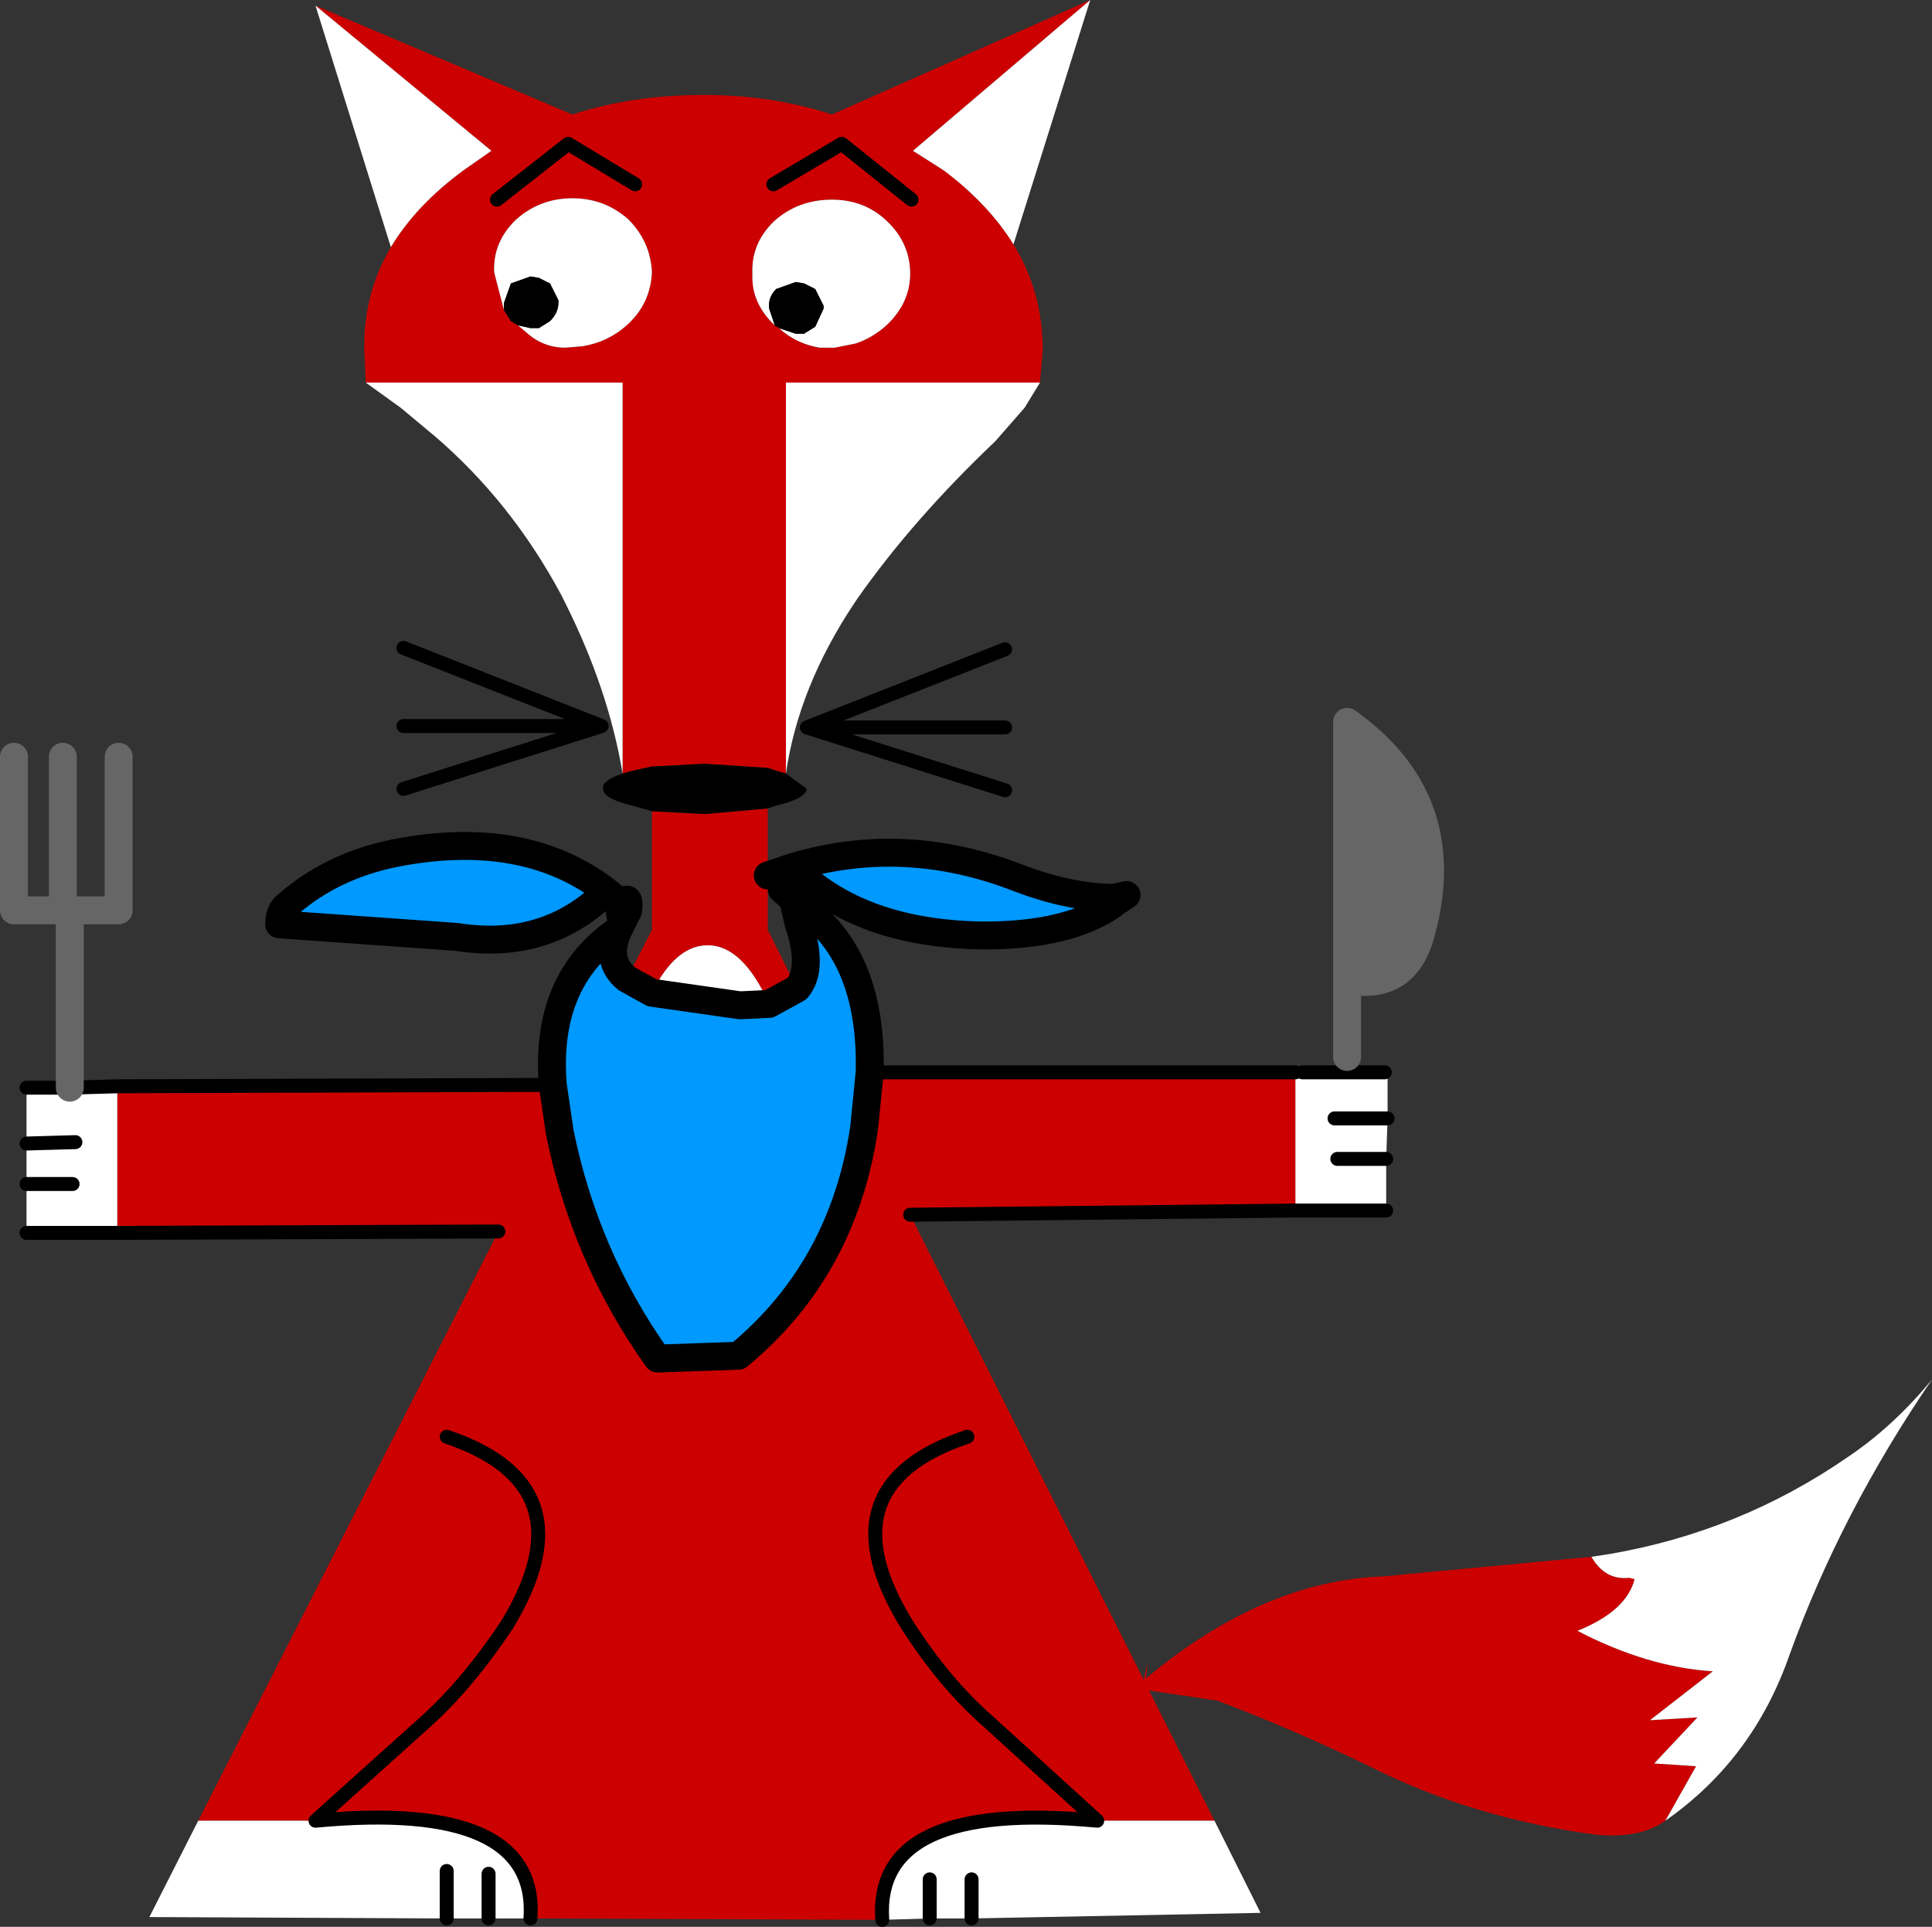 <?xml version="1.0" encoding="UTF-8" standalone="no"?>
<svg xmlns:xlink="http://www.w3.org/1999/xlink" height="69.0px" width="69.2px" xmlns="http://www.w3.org/2000/svg">
  <rect width="100%" height="100%" fill="#333333" stroke="none"/>
  <g transform="matrix(1.0, 0.0, 0.0, 1.0, 25.5, 32.6)">
    <path d="M31.5 23.15 Q32.0 24.0 32.85 23.9 L33.05 23.95 Q32.75 25.1 31.0 25.8 33.5 27.1 35.85 27.25 L33.6 29.0 35.3 28.9 33.75 30.55 35.25 30.65 34.15 32.6 Q33.25 33.25 31.65 33.1 27.2 32.5 23.55 30.65 20.75 29.3 18.1 28.3 L15.4 27.9 15.6 26.95 15.55 27.5 Q19.75 24.0 24.05 23.85 L31.5 23.15" fill="#cc0000" fill-rule="evenodd" stroke="none"/>
    <path d="M31.5 23.15 L32.15 23.05 Q36.8 22.25 40.65 19.6 42.3 18.5 43.7 16.8 40.45 21.55 38.6 26.65 37.3 30.4 34.15 32.6 L35.25 30.65 33.75 30.55 35.3 28.9 33.6 29.0 35.85 27.25 Q33.5 27.1 31.0 25.8 32.75 25.1 33.05 23.95 L32.85 23.9 Q32.0 24.0 31.5 23.15" fill="#ffffff" fill-rule="evenodd" stroke="none"/>
    <path d="M-14.2 -32.4 L-5.0 -28.5 Q-2.85 -29.2 -0.3 -29.2 2.15 -29.2 4.3 -28.5 L13.55 -32.6 7.2 -27.2 8.3 -26.5 Q9.9 -25.3 10.8 -23.85 11.85 -22.15 11.85 -20.05 L11.75 -18.9 2.65 -18.9 2.65 -4.9 2.3 -5.0 2.0 -5.1 -0.25 -5.25 -2.15 -5.15 -2.85 -5.0 -3.2 -4.9 -3.2 -18.9 -12.4 -18.9 -12.45 -20.05 Q-12.5 -22.05 -11.5 -23.75 -10.6 -25.25 -8.9 -26.5 L-7.9 -27.2 -14.2 -32.4 M2.0 -3.65 L2.0 -1.25 2.0 0.7 3.05 2.8 2.05 3.35 Q1.1 1.25 -0.15 1.25 -1.3 1.25 -2.15 2.95 L-3.05 2.45 -2.15 0.7 -2.15 -3.55 -0.25 -3.45 2.0 -3.65 M2.2 -26.0 L4.65 -27.45 7.15 -25.45 4.65 -27.45 2.2 -26.0 M2.4 -20.85 Q3.0 -20.3 3.85 -20.15 L4.4 -20.15 5.15 -20.3 Q5.75 -20.5 6.25 -20.95 7.1 -21.75 7.1 -22.8 7.1 -23.9 6.25 -24.7 5.45 -25.45 4.3 -25.45 3.1 -25.45 2.25 -24.7 1.4 -23.9 1.45 -22.8 1.4 -21.75 2.25 -20.95 L2.3 -20.9 2.35 -20.9 2.4 -20.85 M-5.7 6.25 L-5.45 7.95 Q-4.55 12.4 -1.95 16.05 L0.95 15.95 Q4.7 12.85 5.45 7.8 L5.65 5.8 20.9 5.8 20.9 10.75 7.1 10.9 18.0 32.6 13.8 32.6 Q5.8 31.85 6.1 36.15 L-6.5 36.1 Q-6.2 31.85 -14.2 32.6 L-18.4 32.6 -7.65 11.5 -21.3 11.55 -21.3 6.3 -5.7 6.25 M9.15 18.85 Q3.9 20.6 7.0 25.6 8.35 27.7 9.9 29.05 L13.8 32.6 9.9 29.05 Q8.35 27.7 7.0 25.6 3.9 20.6 9.15 18.85 M-2.75 -26.0 L-5.15 -27.45 -7.7 -25.45 -5.15 -27.45 -2.75 -26.0 M-6.95 -20.95 L-6.65 -20.7 Q-6.05 -20.15 -5.25 -20.15 L-4.65 -20.2 Q-3.7 -20.35 -3.0 -21.0 -2.2 -21.75 -2.15 -22.85 -2.2 -23.95 -3.0 -24.75 -3.85 -25.5 -5.0 -25.5 -6.15 -25.5 -7.0 -24.75 -7.85 -23.95 -7.8 -22.85 L-7.45 -21.5 -7.2 -21.1 -6.95 -20.95 M-9.5 18.85 Q-4.3 20.6 -7.35 25.6 -8.75 27.7 -10.25 29.05 L-14.2 32.6 -10.25 29.05 Q-8.75 27.7 -7.35 25.6 -4.3 20.6 -9.5 18.85" fill="#cc0000" fill-rule="evenodd" stroke="none"/>
    <path d="M13.55 -32.6 L10.8 -23.85 Q9.9 -25.3 8.3 -26.5 L7.2 -27.2 13.55 -32.6 M11.75 -18.9 L11.2 -18.0 10.15 -16.8 Q7.2 -14.0 5.2 -11.15 L5.1 -11.0 Q3.1 -8.0 2.65 -4.9 L2.65 -18.9 11.75 -18.9 M2.25 -20.95 Q1.4 -21.75 1.45 -22.8 1.4 -23.9 2.25 -24.7 3.1 -25.45 4.3 -25.45 5.45 -25.45 6.25 -24.7 7.1 -23.9 7.1 -22.8 7.1 -21.75 6.25 -20.95 5.75 -20.5 5.15 -20.3 L4.4 -20.15 3.85 -20.15 Q3.0 -20.3 2.4 -20.85 L3.0 -20.65 3.3 -20.65 3.7 -20.9 4.0 -21.55 4.0 -21.65 3.7 -22.25 3.3 -22.45 3.0 -22.5 2.3 -22.25 Q2.0 -21.95 2.05 -21.55 L2.25 -20.95 M2.05 3.35 L1.0 3.4 -2.15 2.95 Q-1.3 1.25 -0.15 1.25 1.1 1.25 2.05 3.35 M20.9 5.8 L21.15 5.8 24.1 5.8 24.2 5.8 24.2 7.45 24.15 8.9 24.15 10.75 21.35 10.75 20.9 10.75 20.9 5.8 M18.0 32.6 L19.65 35.9 9.3 36.1 7.8 36.1 6.1 36.15 Q5.8 31.85 13.8 32.6 L18.0 32.6 M-6.5 36.1 L-8.0 36.1 -9.5 36.1 -20.15 36.05 -18.4 32.6 -14.2 32.6 Q-6.2 31.85 -6.5 36.1 M-22.2 11.55 L-24.55 11.55 -24.55 9.8 -24.55 8.35 -24.55 6.35 -23.0 6.35 -21.3 6.3 -21.3 11.55 -22.2 11.55 M22.3 7.45 L24.2 7.45 22.3 7.45 M22.4 8.9 L24.15 8.9 22.4 8.9 M9.3 34.7 L9.3 36.1 9.3 34.7 M7.8 34.7 L7.8 36.1 7.8 34.7 M-14.2 -32.4 L-7.9 -27.2 -8.9 -26.5 Q-10.6 -25.25 -11.5 -23.75 L-14.2 -32.4 M-12.4 -18.9 L-3.2 -18.9 -3.2 -4.9 Q-3.7 -7.9 -5.25 -11.0 L-5.4 -11.3 Q-7.2 -14.65 -9.95 -17.0 L-11.15 -18.0 -12.4 -18.9 M-7.45 -21.5 L-7.8 -22.85 Q-7.85 -23.95 -7.0 -24.75 -6.15 -25.5 -5.0 -25.5 -3.85 -25.5 -3.0 -24.75 -2.2 -23.95 -2.15 -22.85 -2.2 -21.75 -3.0 -21.0 -3.7 -20.35 -4.65 -20.2 L-5.25 -20.15 Q-6.05 -20.15 -6.65 -20.7 L-6.95 -20.95 -6.5 -20.85 -6.2 -20.85 -5.8 -21.1 Q-5.5 -21.4 -5.5 -21.75 L-5.5 -21.85 -5.8 -22.45 -6.2 -22.65 -6.5 -22.7 -7.2 -22.45 -7.45 -21.75 -7.45 -21.5 M-22.9 9.8 L-24.55 9.8 -22.9 9.8 M-22.8 8.3 L-24.55 8.35 -22.8 8.3 M-9.5 34.4 L-9.5 36.1 -9.5 34.4 M-8.0 34.5 L-8.0 36.1 -8.0 34.5" fill="#ffffff" fill-rule="evenodd" stroke="none"/>
    <path d="M2.65 -4.9 L3.4 -4.35 Q3.35 -4.0 2.3 -3.75 L2.0 -3.65 -0.25 -3.45 -2.15 -3.55 -2.85 -3.75 Q-3.9 -4.0 -3.9 -4.35 -3.95 -4.65 -3.2 -4.9 L-2.85 -5.0 -2.15 -5.15 -0.25 -5.25 2.0 -5.1 2.3 -5.0 2.65 -4.9 M2.25 -20.95 L2.05 -21.55 Q2.0 -21.95 2.3 -22.25 L3.0 -22.5 3.3 -22.45 3.7 -22.25 4.0 -21.65 4.0 -21.55 3.7 -20.9 3.3 -20.65 3.0 -20.65 2.4 -20.85 2.35 -20.9 2.3 -20.9 2.25 -20.95 M-7.45 -21.5 L-7.45 -21.75 -7.2 -22.45 -6.5 -22.7 -6.2 -22.65 -5.8 -22.45 -5.5 -21.85 -5.5 -21.75 Q-5.5 -21.4 -5.8 -21.1 L-6.2 -20.85 -6.5 -20.85 -6.95 -20.95 -7.2 -21.1 -7.45 -21.5" fill="#000000" fill-rule="evenodd" stroke="none"/>
    <path d="M2.9 -1.55 Q6.9 -2.75 11.0 -1.15 12.7 -0.5 14.25 -0.45 L14.35 -0.2 Q12.75 0.9 9.75 0.9 5.3 0.85 2.9 -1.55 M3.05 2.8 Q3.65 2.1 3.1 0.45 L2.9 -0.4 3.35 -0.05 Q5.75 1.75 5.65 5.8 L5.45 7.8 Q4.7 12.85 0.95 15.95 L-1.95 16.05 Q-4.55 12.4 -5.45 7.95 L-5.7 6.25 Q-6.0 2.5 -3.35 0.7 -3.85 1.8 -3.05 2.45 L-2.15 2.95 1.0 3.4 2.05 3.35 3.05 2.8 M-3.85 -0.6 Q-6.0 1.45 -9.15 0.95 L-15.5 0.5 Q-15.5 0.0 -15.2 -0.2 -13.6 -1.6 -11.35 -2.05 -6.75 -2.95 -3.8 -0.7 L-3.85 -0.6" fill="#0099ff" fill-rule="evenodd" stroke="none"/>
    <path d="M22.75 2.5 L22.75 -6.75 Q26.7 -3.95 25.4 0.8 24.85 2.9 22.75 2.5" fill="#666666" fill-rule="evenodd" stroke="none"/>
    <path d="M7.15 -25.45 L4.65 -27.45 2.2 -26.0 M5.65 5.8 L20.9 5.8 M21.15 5.8 L24.1 5.8 M24.15 10.75 L21.35 10.75 20.9 10.75 7.1 10.9 M-7.65 11.5 L-21.3 11.55 -22.2 11.55 -24.55 11.55 M-24.55 6.35 L-23.0 6.35 -21.3 6.3 -5.7 6.25 M10.5 -9.35 L3.4 -6.55 10.5 -6.55 M10.5 -4.3 L3.4 -6.55 M24.2 7.45 L22.3 7.45 M24.15 8.9 L22.4 8.9 M13.8 32.6 Q5.8 31.85 6.1 36.15 M13.8 32.6 L9.9 29.05 Q8.35 27.7 7.0 25.6 3.9 20.6 9.15 18.85 M7.8 36.1 L7.8 34.7 M9.3 36.1 L9.3 34.7 M-7.7 -25.45 L-5.15 -27.45 -2.75 -26.0 M-11.05 -6.6 L-3.95 -6.6 -11.05 -9.4 M-3.95 -6.6 L-11.05 -4.35 M-24.55 8.35 L-22.8 8.3 M-24.55 9.8 L-22.9 9.8 M-8.0 36.1 L-8.0 34.5 M-9.5 36.1 L-9.5 34.4 M-14.2 32.6 L-10.25 29.05 Q-8.75 27.7 -7.35 25.6 -4.3 20.6 -9.5 18.85 M-14.2 32.6 Q-6.2 31.85 -6.5 36.1" fill="none" stroke="#000000" stroke-linecap="round" stroke-linejoin="round" stroke-width="0.5"/>
    <path d="M2.0 -1.25 L2.9 -1.55 Q6.9 -2.75 11.0 -1.15 12.7 -0.5 14.25 -0.45 L14.4 -0.45 14.85 -0.55 14.4 -0.25 14.35 -0.2 Q12.75 0.9 9.75 0.9 5.3 0.85 2.9 -1.55 M5.65 5.8 Q5.75 1.75 3.35 -0.05 L2.9 -0.4 3.1 0.45 Q3.65 2.1 3.05 2.8 L2.05 3.35 1.0 3.4 -2.15 2.95 -3.05 2.45 Q-3.85 1.8 -3.35 0.7 -6.0 2.5 -5.7 6.25 L-5.45 7.95 Q-4.55 12.4 -1.95 16.05 L0.95 15.95 Q4.7 12.85 5.45 7.8 L5.65 5.8 M2.9 -0.4 L2.5 -0.75 M-3.85 -0.6 Q-6.0 1.45 -9.15 0.95 L-15.5 0.5 Q-15.5 0.0 -15.2 -0.2 -13.6 -1.6 -11.35 -2.05 -6.75 -2.95 -3.8 -0.7 L-3.55 -0.5 -3.2 -0.2 -3.1 -0.35 Q-2.95 -0.5 -3.0 0.0 L-3.2 0.4 -3.35 0.7 M-3.85 -0.6 L-3.55 -0.5 M-3.0 0.0 L-3.2 -0.2 Q-3.4 0.0 -3.2 0.4" fill="none" stroke="#000000" stroke-linecap="round" stroke-linejoin="round" stroke-width="1.0"/>
    <path d="M-23.0 6.35 L-23.0 0.5 M22.75 5.25 L22.75 2.5 22.75 -6.75 Q26.7 -3.95 25.4 0.8 24.85 2.9 22.75 2.5 M-21.25 -5.5 L-21.25 0.0 -23.25 0.0 -25.0 0.0 -25.0 -5.5 M-23.25 -5.5 L-23.25 0.0" fill="none" stroke="#666666" stroke-linecap="round" stroke-linejoin="round" stroke-width="1.0"/>
  </g>
</svg>
